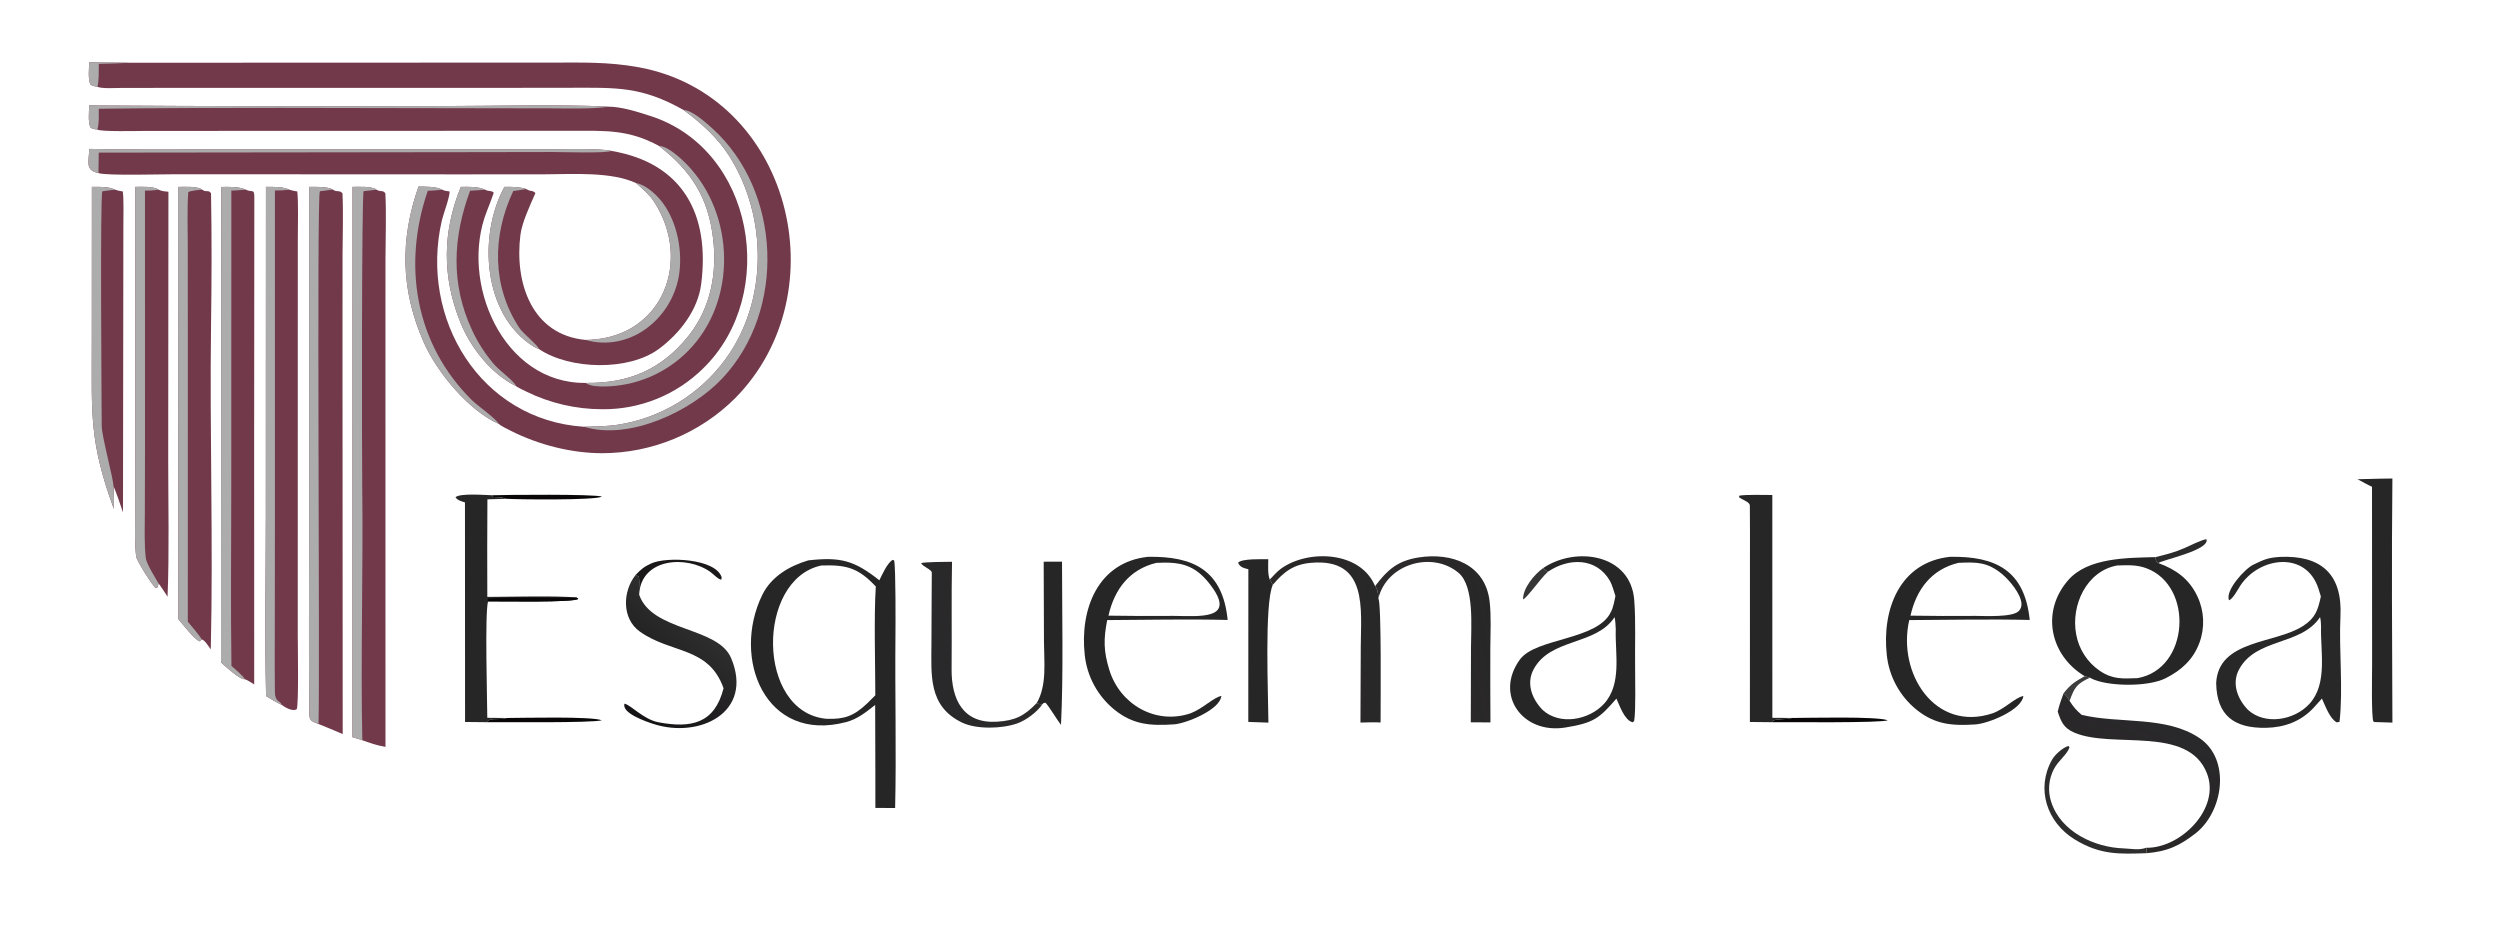 <svg width="208" height="78" viewBox="0 0 208 78" fill="none" xmlns="http://www.w3.org/2000/svg">
<path d="M7.418 5.184L10.887 5.22L37.604 5.21L45.718 5.209C48.311 5.209 50.569 5.126 53.133 5.594C65.766 7.899 69.883 24.312 61.158 33.137C58.22 36.056 54.252 37.697 50.114 37.707C47.546 37.71 44.816 37.008 42.524 35.855C42.325 35.755 41.63 35.42 41.514 35.276C39.008 34.177 36.377 31.004 35.267 28.504C33.334 24.146 33.266 19.939 34.821 15.522C35.445 15.535 36.252 15.5 36.795 15.782C36.995 15.886 37.177 15.902 37.397 15.924C37.477 16.237 36.866 17.882 36.76 18.346C34.881 26.509 39.963 34.954 48.599 35.508C49.495 35.486 50.461 35.475 51.344 35.346C54.939 34.805 58.172 32.855 60.331 29.925C63.905 25.084 63.874 18.055 60.686 13.004C59.718 11.469 58.336 10.235 56.889 9.162C53.33 7.149 51.251 7.301 47.342 7.303L40.853 7.311L15.819 7.309L10.064 7.317C9.626 7.318 8.382 7.393 8.111 7.213C7.872 7.176 7.701 7.173 7.516 7.019C7.308 6.489 7.409 5.799 7.418 5.184Z" fill="#72394A"/>
<path d="M56.889 9.162C57.555 9.138 58.77 10.236 59.27 10.688C65.029 15.893 65.418 25.839 60.091 31.486C57.507 34.224 52.364 36.665 48.599 35.508C49.495 35.486 50.461 35.475 51.344 35.346C54.94 34.805 58.172 32.855 60.331 29.924C63.905 25.084 63.874 18.055 60.686 13.004C59.718 11.469 58.336 10.235 56.889 9.162Z" fill="#ADACAD"/>
<path d="M34.821 15.521C35.445 15.534 36.252 15.499 36.795 15.782C36.388 15.824 36.001 15.869 35.591 15.877C33.482 22.019 34.511 28.585 39.252 33.283C39.767 33.793 41.178 34.749 41.514 35.275C39.009 34.177 36.377 31.004 35.267 28.503C33.334 24.146 33.266 19.938 34.821 15.521Z" fill="#ADACAD"/>
<path d="M7.418 5.184L10.887 5.22C10 5.268 9.111 5.299 8.222 5.314C8.216 5.853 8.237 6.72 8.111 7.213C7.872 7.176 7.701 7.173 7.516 7.019C7.308 6.489 7.409 5.799 7.418 5.184Z" fill="#ADACAD"/>
<path d="M7.418 8.768C17.253 8.841 27.09 8.86 36.926 8.823C41.115 8.822 46.528 8.661 50.592 8.873C51.719 8.874 53.01 9.298 54.08 9.638C62.756 12.397 64.799 24.465 58.53 30.625C56.284 32.854 53.239 34.087 50.077 34.048C47.902 34.043 45.757 33.543 43.803 32.586C43.645 32.509 43.035 32.219 42.937 32.126C40.873 31.114 39.157 28.935 38.309 26.836C36.778 23.048 36.802 19.304 38.343 15.547C39.017 15.545 39.744 15.505 40.355 15.78C40.661 15.952 40.918 15.829 41.08 16.038C40.898 16.563 40.71 17.058 40.506 17.574C38.2 23.398 41.795 31.927 48.719 31.859C52.284 31.905 55.039 30.77 57.306 27.916C59.133 25.616 59.673 22.709 59.327 19.833C58.913 16.398 57.513 14.24 54.84 12.146C52.283 10.758 50.375 10.884 47.614 10.884L42.117 10.884L19.297 10.89L11.998 10.895C11.466 10.895 8.325 10.971 8.104 10.777C7.854 10.745 7.704 10.749 7.511 10.588C7.314 10.057 7.411 9.382 7.418 8.768Z" fill="#72394A"/>
<path d="M54.84 12.146C55.551 12.144 56.661 13.187 57.14 13.677C61.174 17.817 61.349 25.069 57.248 29.199C55.396 31.074 52.879 32.137 50.246 32.156C49.739 32.154 49.148 32.151 48.719 31.859C52.284 31.905 55.04 30.77 57.306 27.916C59.133 25.616 59.673 22.71 59.327 19.833C58.913 16.398 57.513 14.24 54.84 12.146Z" fill="#ADACAD"/>
<path d="M38.343 15.547C39.018 15.545 39.744 15.505 40.355 15.78C39.941 15.816 39.526 15.856 39.111 15.869C37.681 19.759 37.483 23.595 39.267 27.452C39.739 28.468 40.345 29.415 41.068 30.27C41.564 30.855 42.843 31.757 42.937 32.126C40.873 31.114 39.157 28.935 38.309 26.836C36.778 23.048 36.802 19.304 38.343 15.547Z" fill="#ADACAD"/>
<path d="M7.418 8.768C17.253 8.841 27.09 8.86 36.926 8.823C41.115 8.822 46.528 8.661 50.592 8.873C49.599 9.083 47.06 9.018 45.951 9.016L38.417 9.003C28.39 8.993 18.236 8.928 8.218 9.048C8.217 9.571 8.253 10.298 8.104 10.777C7.854 10.745 7.704 10.749 7.511 10.588C7.314 10.057 7.411 9.382 7.418 8.768Z" fill="#ADACAD"/>
<path d="M7.422 12.39C11.245 12.472 15.222 12.422 19.056 12.423L39 12.423L46.416 12.41C47.532 12.408 49.866 12.342 50.865 12.554C56.834 13.567 59.076 17.86 58.34 23.627C58.061 25.812 56.55 27.743 54.824 29.026C52.322 30.884 47.416 30.769 44.856 29.049C44.733 29.003 44.52 28.91 44.411 28.843C40.172 26.207 39.753 19.603 41.97 15.545C42.562 15.54 43.231 15.539 43.789 15.729C44.148 15.971 44.308 15.798 44.546 16.065C44.111 17.06 43.432 18.492 43.3 19.536C42.797 23.494 44.223 27.871 48.733 28.282C48.863 28.279 48.993 28.275 49.123 28.268C55.17 27.954 57.562 21.676 54.443 16.819C54.048 16.205 53.469 15.716 52.926 15.235C50.851 14.269 47.663 14.494 45.366 14.502L38.518 14.508L14.591 14.497C13.623 14.493 8.787 14.635 8.19 14.399C7.045 14.154 7.406 13.469 7.422 12.39Z" fill="#72394A"/>
<path d="M52.926 15.235C53.762 15.372 54.688 16.256 55.174 16.922C56.371 18.564 56.816 20.979 56.481 22.968C56.167 24.755 55.163 26.347 53.686 27.398C52.257 28.414 50.422 28.783 48.733 28.282C48.863 28.279 48.993 28.274 49.123 28.268C55.17 27.954 57.562 21.676 54.443 16.819C54.048 16.205 53.469 15.716 52.926 15.235Z" fill="#ADACAD"/>
<path d="M7.422 12.39C11.245 12.472 15.222 12.422 19.056 12.423L39 12.423L46.416 12.41C47.532 12.408 49.866 12.342 50.865 12.554C50.423 12.768 46.797 12.651 46.03 12.648L38.375 12.661L8.214 12.698L8.19 14.399C7.045 14.154 7.406 13.469 7.422 12.39Z" fill="#ADACAD"/>
<path d="M41.97 15.545C42.562 15.54 43.231 15.539 43.789 15.729C43.428 15.789 43.066 15.843 42.704 15.893C40.944 19.634 40.917 23.8 43.219 27.298C43.505 27.733 44.778 28.74 44.856 29.049C44.733 29.003 44.52 28.91 44.411 28.843C40.172 26.206 39.753 19.602 41.97 15.545Z" fill="#ADACAD"/>
<path d="M73.162 48.28C73.383 47.832 73.835 46.807 74.277 46.579L74.394 46.629C74.533 47.309 74.51 52.016 74.5 53.065C74.456 57.741 74.584 62.565 74.475 67.228L72.831 67.218L72.83 64.337L72.813 58.651C72.061 59.244 71.358 59.822 70.406 60.075C63.674 61.86 60.844 54.785 63.419 49.502C64.167 47.968 65.674 47.091 67.252 46.622C69.97 46.318 71.088 46.644 73.162 48.28ZM68.753 59.804C70.245 59.854 71.016 59.591 72.141 58.532C72.374 58.309 72.603 58.081 72.826 57.849C72.825 55.227 72.704 51.276 72.867 48.797C71.395 47.227 70.395 46.978 68.329 47.05C62.906 48.207 62.912 59.259 68.753 59.804Z" fill="#272627"/>
<path d="M29.329 15.549C29.837 15.545 30.933 15.478 31.322 15.78C31.682 16.004 31.858 15.782 32.063 16.087C32.151 17.787 32.076 19.811 32.072 21.535L32.069 31.306L32.072 62.141C31.304 62.005 30.872 61.845 30.145 61.589L29.32 61.327L29.329 15.549Z" fill="#72394A"/>
<path d="M29.329 15.549C29.837 15.545 30.933 15.478 31.322 15.78C30.967 15.827 30.611 15.869 30.255 15.907C30.082 16.186 30.106 38.104 30.138 40.525C30.225 47.066 29.999 55.038 30.145 61.589L29.32 61.327L29.329 15.549Z" fill="#ADACAD"/>
<path d="M25.722 15.547C26.267 15.55 27.225 15.506 27.682 15.767C28.023 16.027 28.241 15.778 28.493 16.085C28.573 17.702 28.505 19.564 28.5 21.201L28.497 30.102L28.513 61.075C27.846 60.786 27.175 60.507 26.499 60.239C25.985 60.02 25.74 60.019 25.734 59.401C25.681 54.423 25.72 49.441 25.72 44.462L25.722 15.547Z" fill="#72394A"/>
<path d="M25.722 15.547C26.267 15.55 27.225 15.506 27.682 15.767C27.326 15.811 26.97 15.86 26.614 15.912C26.333 16.322 26.633 56.333 26.499 60.239C25.985 60.02 25.74 60.019 25.734 59.401C25.681 54.423 25.72 49.441 25.72 44.462L25.722 15.547Z" fill="#ADACAD"/>
<path d="M22.126 15.544C22.77 15.553 23.508 15.515 24.083 15.782L24.134 15.799C24.367 15.871 24.497 15.892 24.736 15.93C24.835 16.788 24.779 18.938 24.779 19.869L24.776 27.556L24.774 52.915C24.774 53.765 24.866 58.552 24.688 59.007C24.354 59.22 23.728 58.869 23.434 58.643C22.967 58.423 22.579 58.18 22.138 57.912C22.015 53.094 22.116 47.861 22.116 43.018L22.126 15.544Z" fill="#72394A"/>
<path d="M22.126 15.544C22.77 15.553 23.508 15.515 24.083 15.782C23.619 15.832 23.344 15.856 22.873 15.849L22.873 44L22.862 52.916C22.858 54.491 22.844 56.062 22.872 57.637C22.886 58.413 23.359 58.306 23.434 58.643C22.967 58.423 22.579 58.18 22.138 57.912C22.015 53.094 22.116 47.861 22.116 43.018L22.126 15.544Z" fill="#ADACAD"/>
<path d="M18.406 15.553C19.091 15.549 19.824 15.507 20.451 15.777C20.966 16.047 21.161 15.648 21.16 16.417C21.137 29.911 21.148 43.457 21.15 56.945C20.99 56.847 20.527 56.545 20.375 56.511C19.969 56.575 18.726 55.415 18.387 55.111L18.406 15.553Z" fill="#72394A"/>
<path d="M18.406 15.553C19.091 15.549 19.824 15.507 20.451 15.777C20.036 15.815 19.667 15.849 19.248 15.856L19.242 40.657C19.242 45.535 19.186 50.532 19.256 55.403C19.553 55.668 20.199 56.201 20.375 56.511C19.969 56.575 18.726 55.415 18.387 55.111L18.406 15.553Z" fill="#ADACAD"/>
<path d="M173.45 56.26C170.566 54.533 169.785 50.904 172.065 48.278C173.708 46.384 176.971 46.416 179.331 46.352C179.405 46.727 179.331 46.643 179.586 46.853C181.046 47.383 182.15 48.181 182.828 49.626C183.399 50.838 183.457 52.23 182.99 53.486C182.476 54.875 181.485 55.775 180.177 56.43C178.764 57.137 175.727 57.117 174.281 56.57C174.143 56.517 174.007 56.456 173.876 56.386L173.45 56.26ZM177.836 56.422C182.159 55.674 182.546 48.762 178.587 47.28C177.773 46.975 177.001 47.021 176.15 47.047C173.592 47.509 172.284 50.367 172.738 52.776C172.959 54.014 173.671 55.111 174.711 55.818C175.786 56.539 176.611 56.464 177.836 56.422Z" fill="#272627"/>
<path d="M14.818 15.551C15.336 15.546 16.405 15.479 16.813 15.773C17.16 16.047 17.346 15.749 17.558 16.083C17.623 19.661 17.61 23.4 17.56 26.983C17.436 35.965 17.748 45.061 17.539 54.029C17.329 53.752 17.045 53.259 16.779 53.193L16.622 53.359C16.227 53.271 15.144 51.871 14.828 51.493L14.818 15.551Z" fill="#72394A"/>
<path d="M14.818 15.551C15.336 15.546 16.405 15.479 16.813 15.773C16.535 15.815 15.822 15.857 15.662 15.99C15.566 17.32 15.62 19.072 15.621 20.438L15.628 28.143L15.626 51.723C15.871 52.018 16.617 52.888 16.779 53.193L16.622 53.359C16.227 53.271 15.144 51.871 14.828 51.493L14.818 15.551Z" fill="#ADACAD"/>
<path d="M11.252 15.548C11.774 15.545 12.787 15.481 13.203 15.785C13.514 15.921 13.673 15.92 14.013 15.952L13.995 38.136C13.995 41.8 14.09 46.017 13.941 49.643C13.824 49.466 13.3 48.652 13.195 48.546L13.11 48.863L12.972 48.934C12.715 48.79 11.37 46.64 11.328 46.308C11.198 45.267 11.24 44.007 11.242 42.945L11.256 37.065L11.252 15.548Z" fill="#72394A"/>
<path d="M11.252 15.548C11.774 15.545 12.787 15.481 13.203 15.785C12.755 15.84 12.517 15.862 12.06 15.861L12.063 37.141L12.05 42.807C12.045 43.962 11.993 45.334 12.136 46.46C12.194 46.913 12.923 48.074 13.195 48.546L13.11 48.863L12.972 48.934C12.715 48.79 11.37 46.64 11.328 46.308C11.198 45.267 11.24 44.007 11.242 42.945L11.256 37.065L11.252 15.548Z" fill="#ADACAD"/>
<path d="M189.689 46.335C193.095 46.179 194.901 47.753 194.726 51.263C194.587 54.062 194.964 57.303 194.648 60.059L194.409 60.099C193.841 59.785 193.465 58.738 193.184 58.121C192.95 58.388 192.713 58.652 192.471 58.911C191.418 60.032 190.047 60.525 188.542 60.554C185.877 60.606 184.433 59.533 184.385 56.821C184.579 53.209 189.298 53.58 191.608 52.085C192.636 51.42 192.851 50.772 193.096 49.62C193.031 49.407 192.965 49.196 192.897 48.984C191.866 45.787 187.945 46.331 186.379 48.748C186.183 49.052 185.765 49.843 185.459 49.942C185.099 49.168 186.756 47.326 187.475 46.981C188.374 46.55 188.69 46.4 189.689 46.335ZM187.036 59.062C188.434 60.347 190.888 59.946 192.156 58.549C193.676 56.874 193.05 54.196 193.111 52.122C193.117 51.931 193.082 51.511 193.028 51.346C191.44 53.746 187.694 53.048 186.281 55.713C185.66 56.884 186.175 58.181 187.036 59.062Z" fill="#272627" fill-opacity="0.988"/>
<path d="M128.378 47.273C131.085 45.428 135.69 46.075 135.971 49.95C136.104 51.796 136.016 53.64 136.041 55.49C136.035 56.538 136.11 59.062 135.963 59.989L135.839 60.096C135.165 59.935 134.756 58.719 134.487 58.122C133.055 59.773 132.6 60.147 130.228 60.531C126.702 61.102 124.307 57.839 126.451 54.879C127.772 53.056 132.924 53.286 134.028 50.91C134.218 50.571 134.325 49.98 134.403 49.589C134.291 49.24 134.132 48.655 133.956 48.347C132.819 46.352 130.491 46.41 128.787 47.569C128.672 47.51 128.489 47.358 128.378 47.273ZM128.343 59.063C129.759 60.375 132.221 59.913 133.456 58.554C134.96 56.897 134.365 54.392 134.431 52.347C134.436 52.157 134.382 51.498 134.331 51.346C132.79 53.721 129.003 53.064 127.597 55.687C126.96 56.874 127.469 58.167 128.343 59.063Z" fill="#272627"/>
<path d="M162.241 46.327C166.066 46.26 168.454 47.471 168.873 51.581C165.66 51.502 162.084 51.575 158.85 51.591C157.833 56.022 161.002 60.95 165.797 59.343C166.829 58.967 167.65 58.033 168.345 57.908C168.216 59.071 165.427 60.205 164.353 60.273C162.417 60.396 160.994 60.288 159.447 59.042C158.051 57.909 157.162 56.265 156.979 54.474C156.57 50.711 158.044 46.776 162.241 46.327ZM158.954 51.222C160.762 51.251 162.571 51.258 164.379 51.242C165.127 51.246 167.45 51.374 167.965 50.837C168.124 50.67 168.204 50.445 168.187 50.216C168.127 49.397 167.187 48.27 166.566 47.756C165.351 46.752 164.441 46.76 162.938 46.829C160.705 47.371 159.447 49.028 158.954 51.222Z" fill="#272627"/>
<path d="M95.515 46.327C99.331 46.26 101.731 47.474 102.142 51.581C98.945 51.498 95.34 51.575 92.119 51.591C91.809 53.18 91.812 54.174 92.3 55.749C93.189 58.619 96.164 60.336 99.073 59.341C100.094 58.944 100.98 58.012 101.625 57.901L101.565 58.138L101.602 57.901C101.567 59.021 98.696 60.2 97.675 60.267C95.74 60.393 94.297 60.311 92.742 59.063C91.334 57.929 90.436 56.279 90.249 54.479C89.836 50.715 91.318 46.773 95.515 46.327ZM92.225 51.222C94.034 51.251 95.843 51.258 97.652 51.242C99.732 51.255 103.052 51.63 100.609 48.538C99.342 46.933 98.121 46.736 96.211 46.83C93.977 47.367 92.716 49.029 92.225 51.222Z" fill="#272627"/>
<path d="M7.644 15.546C8.274 15.547 9.02 15.508 9.582 15.782C9.791 15.858 9.997 15.898 10.217 15.929C10.307 16.565 10.265 18.14 10.264 18.873L10.258 24.36L10.234 42.633C10.099 42.242 9.602 40.746 9.441 40.465C9.495 41.159 9.49 41.646 9.472 42.344C7.409 36.712 7.637 34.455 7.637 28.583L7.644 15.546Z" fill="#72394A"/>
<path d="M7.644 15.546C8.274 15.547 9.02 15.508 9.582 15.782C9.213 15.82 8.885 15.858 8.516 15.916C8.319 16.306 8.457 33.49 8.462 35.403C8.464 36.334 9.442 39.823 9.441 40.465C9.495 41.159 9.49 41.646 9.472 42.344C7.409 36.712 7.637 34.455 7.637 28.583L7.644 15.546Z" fill="#ADACAD"/>
<path d="M38.685 41.803C38.389 41.701 38.05 41.63 37.899 41.368C38.275 41.024 40.276 41.183 40.936 41.205L41.032 41.345C41.372 41.363 41.79 41.353 42.088 41.498L40.553 41.546C40.534 44.252 40.532 46.957 40.544 49.662C42.34 49.661 46.339 49.548 47.971 49.714L48.113 49.824C47.817 50.147 41.673 50.027 40.605 50.034C40.329 51.062 40.539 58.247 40.543 59.722L42.189 59.737C41.387 59.949 40.771 59.666 40.5 60.087L38.693 60.068L38.685 41.803Z" fill="#272627"/>
<path d="M47.971 49.714L48.113 49.824C47.817 50.146 41.673 50.027 40.605 50.034C40.577 49.858 40.558 49.933 40.627 49.799C42.858 49.634 45.673 49.749 47.971 49.714Z" fill="#080607"/>
<path d="M145.592 60.068L145.596 46.406C145.59 45.023 145.61 43.461 145.588 42.072C145.583 41.767 145.09 41.653 144.686 41.371L144.715 41.238C145.281 41.139 146.812 41.18 147.457 41.184L147.46 59.723L149.122 59.734C148.488 59.895 147.789 59.79 147.512 59.972L147.486 60.088L145.592 60.068Z" fill="#272627"/>
<path d="M197.952 39.828L199.048 39.811C198.975 46.529 199.024 53.398 199.049 60.121L197.575 60.074L197.475 60.037C197.282 59.782 197.36 55.998 197.359 55.419L197.351 40.499C196.993 40.339 196.502 40.061 196.146 39.872L197.952 39.828Z" fill="#272627"/>
<path d="M171.688 57.683C171.967 57.933 172.006 57.986 172.19 58.315C172.531 58.846 172.718 59.057 173.189 59.475C176.346 60.234 180.201 59.534 182.981 61.397C185.644 63.182 184.981 67.564 182.639 69.361C181.285 70.4 180.31 70.837 178.609 70.984L178.57 70.534C181.422 70.586 184.761 67.284 183.619 64.348C182.047 60.312 175.749 62.329 172.566 60.947C171.688 60.566 171.481 60.039 171.203 59.208C171.334 58.642 171.488 58.23 171.688 57.683Z" fill="url(#paint0_linear_18744_14192)"/>
<path d="M52.887 47.83L53.148 47.978C53.266 48.6 53.116 48.999 53.176 49.472C54.238 52.576 59.723 52.116 60.831 54.757C62.725 59.27 58.203 61.476 54.364 60.233C53.722 60.025 51.698 59.329 51.96 58.545C52.521 58.674 53.547 59.861 54.785 60.093C57.542 60.612 59.459 60.182 60.2 57.262C58.958 53.766 55.853 54.415 53.238 52.55C51.718 51.467 51.794 49.194 52.887 47.83Z" fill="url(#paint1_linear_18744_14192)"/>
<path d="M86.731 58.591C86.287 59.239 85.398 59.911 84.659 60.179C83.4 60.635 81.259 60.702 80.043 60.118C77.212 58.759 77.489 56.142 77.496 53.544L77.515 49.35C77.518 48.822 77.524 48.17 77.526 47.648C77.527 47.377 76.756 47.152 76.641 46.847C76.999 46.749 78.745 46.747 79.208 46.739C79.148 49.696 79.203 52.767 79.173 55.633C79.146 58.225 80.15 60.223 82.959 60.045C84.46 59.949 85.219 59.575 86.259 58.487C86.469 58.586 86.501 58.605 86.731 58.591Z" fill="url(#paint2_linear_18744_14192)"/>
<path d="M114.406 48.767C115.431 47.414 116.263 46.658 118.026 46.38C120.769 45.948 123.577 46.951 123.937 50.041C124.079 51.264 124.002 52.703 123.995 53.976C123.988 56.019 123.992 58.061 124.006 60.104L122.369 60.097L122.387 53.84C122.39 52.17 122.68 48.789 121.361 47.669C119.183 45.821 115.388 46.896 114.683 49.781C114.655 49.399 114.647 49.056 114.406 48.767Z" fill="url(#paint3_linear_18744_14192)"/>
<path d="M105.643 48.222C105.925 47.919 106.262 47.54 106.596 47.301C108.87 45.677 113.216 45.862 114.406 48.767C114.647 49.056 114.655 49.399 114.683 49.78C114.953 50.315 114.861 58.686 114.865 60.111C114.373 60.077 113.699 60.108 113.19 60.118L113.215 53.87C113.22 50.741 113.858 46.429 109.112 46.823C107.647 46.945 106.839 47.543 105.9 48.654L105.643 48.222Z" fill="url(#paint4_linear_18744_14192)"/>
<path d="M103.864 47.36C103.492 47.265 103.149 47.191 103.011 46.81C103.361 46.462 104.972 46.532 105.52 46.527C105.515 47.034 105.463 47.776 105.643 48.222L105.9 48.654C105.184 50.191 105.523 57.904 105.533 60.122L103.858 60.065L103.864 47.36Z" fill="#272627"/>
<path d="M86.834 46.734L88.36 46.728C88.361 51.013 88.483 56.07 88.275 60.312C87.88 59.795 87.308 58.806 86.989 58.469C86.792 58.498 86.855 58.46 86.73 58.591C86.501 58.605 86.469 58.585 86.259 58.487C87.118 57.014 86.864 55.065 86.858 53.381L86.834 46.734Z" fill="#272627"/>
<path d="M178.609 70.984C176.329 71.062 174.742 71.14 172.623 69.846C170.31 68.434 169.356 65.626 170.742 63.187C170.964 62.794 171.659 62.158 172.111 62.064L172.181 62.19C171.962 62.809 171.274 63.252 170.888 63.981C170.447 64.822 170.363 65.805 170.656 66.708C171.452 69.204 174.25 70.503 176.684 70.586C177.363 70.61 177.903 70.762 178.57 70.534L178.609 70.984Z" fill="#272627" fill-opacity="0.961"/>
<path d="M149.122 59.734C150.582 59.731 156.052 59.588 157.053 59.922C156.705 60.166 148.61 60.072 147.486 60.088L147.512 59.973C147.789 59.79 148.489 59.895 149.122 59.734Z" fill="#080607"/>
<path d="M42.189 59.737C43.506 59.731 49.2 59.588 50.072 59.927C49.198 60.163 41.901 60.071 40.5 60.087C40.771 59.666 41.387 59.949 42.189 59.737Z" fill="#080607"/>
<path d="M40.936 41.205C42.084 41.166 49.409 41.098 50.091 41.318C49.511 41.633 43.114 41.562 42.088 41.498C41.79 41.353 41.372 41.363 41.032 41.345L40.936 41.205Z" fill="#080607"/>
<path d="M52.887 47.83C53.34 47.362 53.594 47.14 54.198 46.871C55.476 46.301 59.525 46.459 60.042 48.026L60.017 48.225C59.766 48.221 59.342 47.755 59.108 47.588C57.127 46.173 53.323 46.428 53.176 49.472C53.116 48.999 53.266 48.6 53.148 47.978L52.887 47.83Z" fill="#080607" fill-opacity="0.925"/>
<path d="M179.331 46.352C180.186 46.145 180.934 45.959 181.747 45.6C182.058 45.463 183.358 44.822 183.581 44.874C183.851 45.805 179.732 46.614 179.586 46.854C179.331 46.643 179.405 46.727 179.331 46.352Z" fill="#272627" fill-opacity="0.969"/>
<path d="M128.378 47.273C128.489 47.358 128.672 47.51 128.787 47.569C128.114 48.187 127.053 49.749 126.718 49.869C126.698 48.944 127.647 47.794 128.378 47.273Z" fill="#272627" fill-opacity="0.925"/>
<path d="M173.45 56.26L173.876 56.386C172.778 56.895 172.593 57.197 172.19 58.315C172.006 57.986 171.967 57.933 171.688 57.682C172.279 56.933 172.616 56.722 173.45 56.26Z" fill="#272627" fill-opacity="0.89"/>
<defs>
<linearGradient id="paint0_linear_18744_14192" x1="174.852" y1="68.802" x2="179.195" y2="59.697" gradientUnits="userSpaceOnUse">
<stop stop-color="#211E1E" stop-opacity="0.961"/>
<stop offset="1" stop-color="#29282A"/>
</linearGradient>
<linearGradient id="paint1_linear_18744_14192" x1="52.05" y1="58.923" x2="57.819" y2="51.822" gradientUnits="userSpaceOnUse">
<stop stop-color="#070507" stop-opacity="0.945"/>
<stop offset="1" stop-color="#2F2E2F"/>
</linearGradient>
<linearGradient id="paint2_linear_18744_14192" x1="85.641" y1="52.844" x2="77.341" y2="53.981" gradientUnits="userSpaceOnUse">
<stop stop-color="#232120" stop-opacity="0.953"/>
<stop offset="1" stop-color="#29282A"/>
</linearGradient>
<linearGradient id="paint3_linear_18744_14192" x1="115.513" y1="54.101" x2="124.16" y2="52.539" gradientUnits="userSpaceOnUse">
<stop stop-color="#232021" stop-opacity="0.949"/>
<stop offset="1" stop-color="#282728"/>
</linearGradient>
<linearGradient id="paint4_linear_18744_14192" x1="105.95" y1="53.297" x2="114.616" y2="53.085" gradientUnits="userSpaceOnUse">
<stop stop-color="#221F1E" stop-opacity="0.961"/>
<stop offset="1" stop-color="#292829"/>
</linearGradient>
</defs>
</svg>
